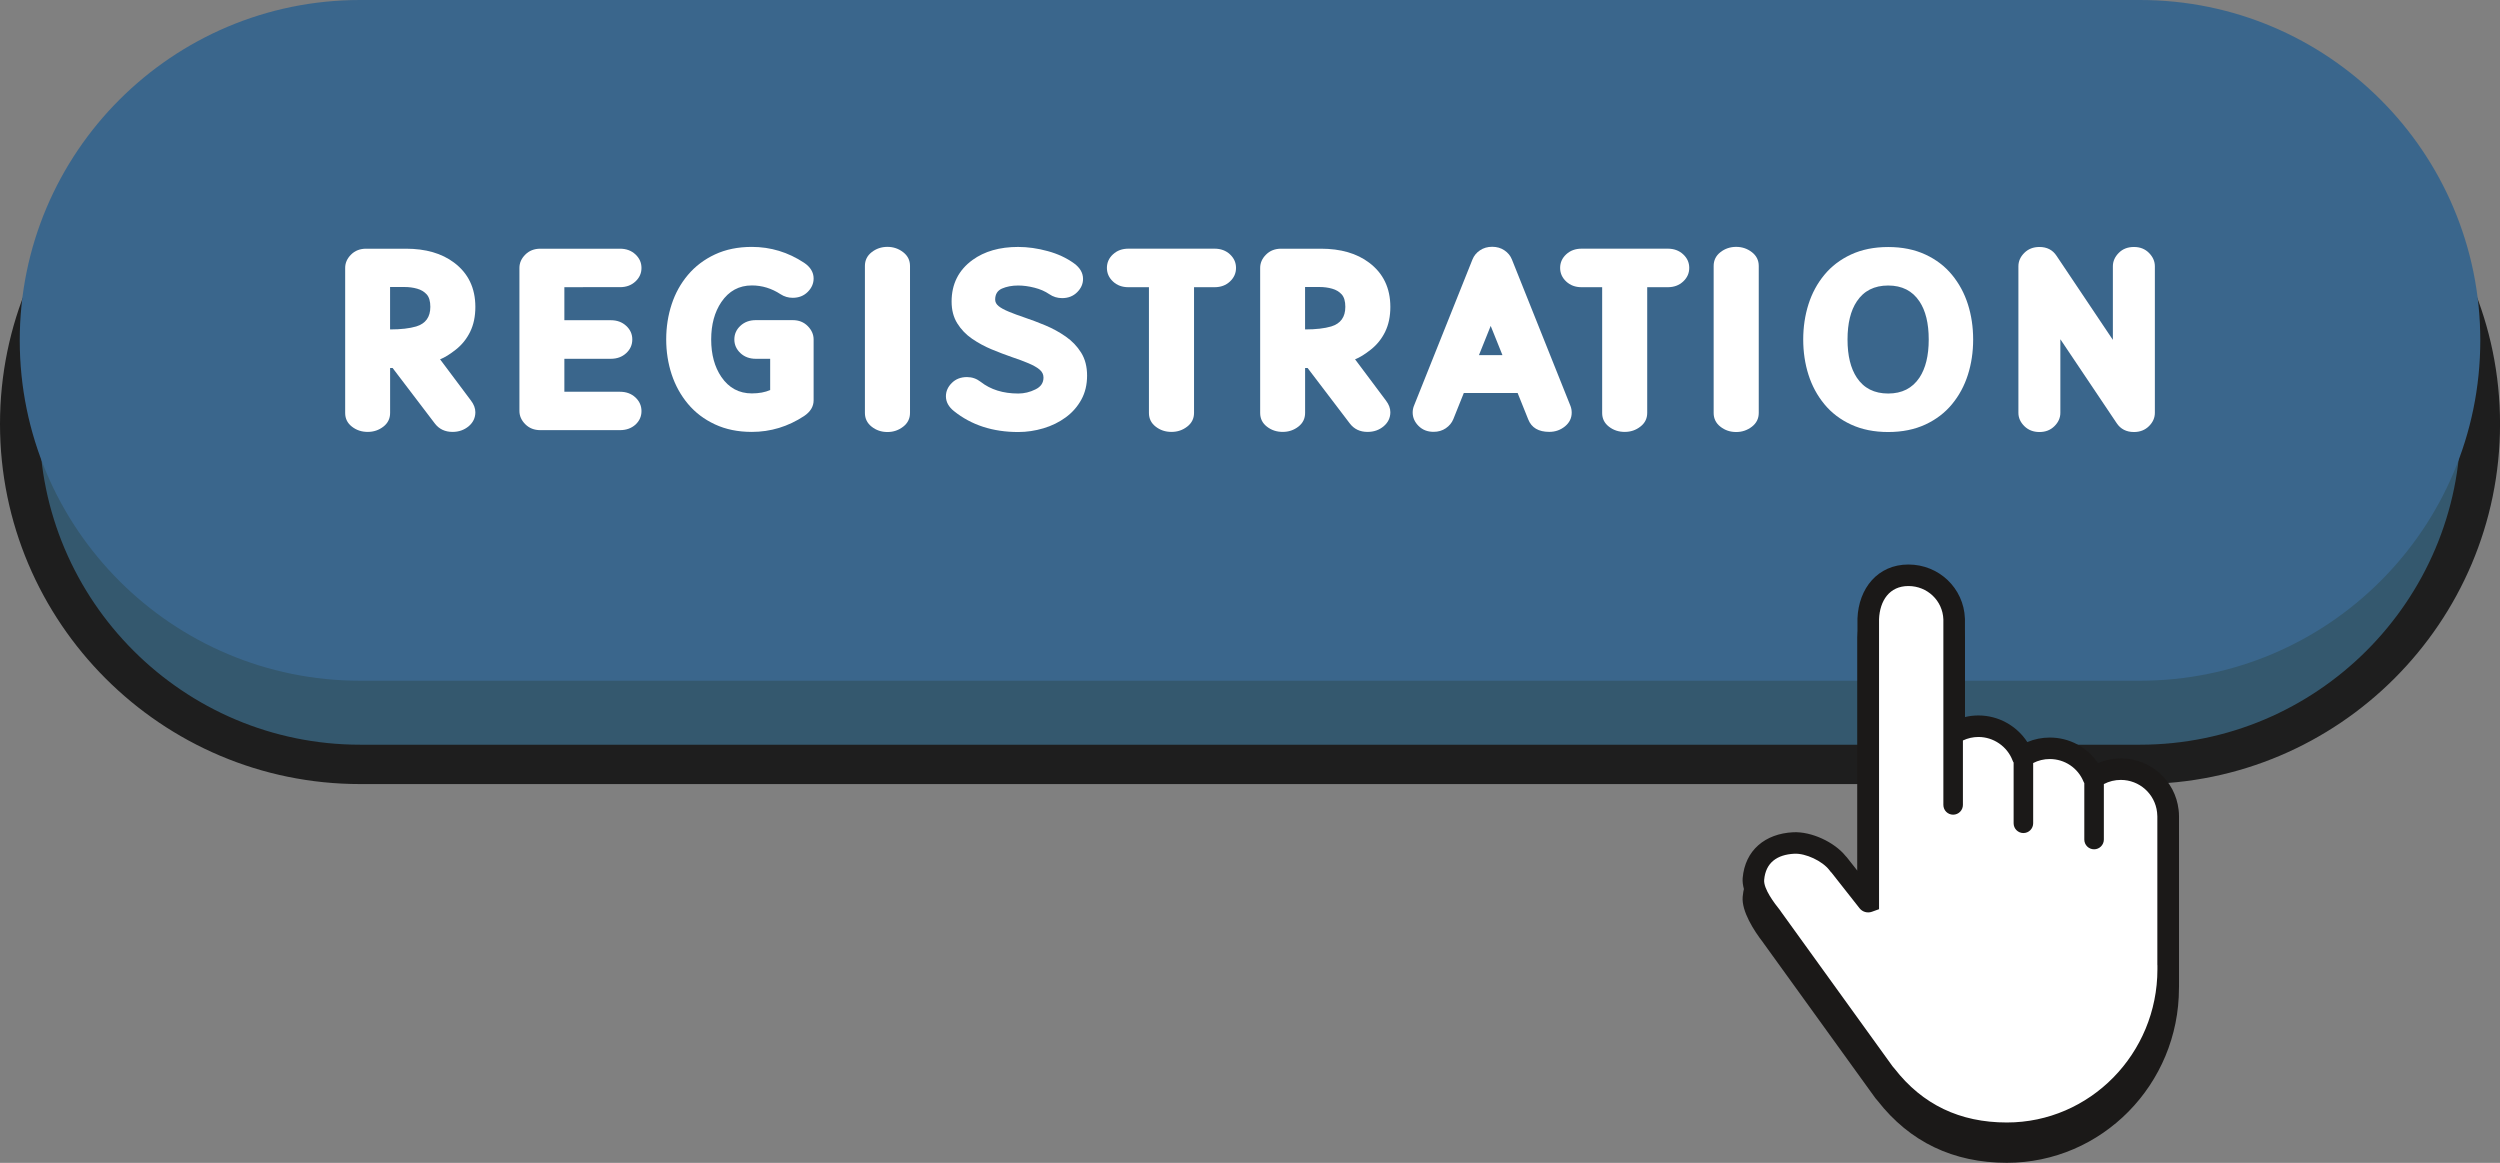 <?xml version="1.0" encoding="UTF-8" standalone="no"?><svg xmlns="http://www.w3.org/2000/svg" xmlns:xlink="http://www.w3.org/1999/xlink" fill="#000000" height="296.3" preserveAspectRatio="xMidYMid meet" version="1" viewBox="0.0 0.0 637.0 296.3" width="637" zoomAndPan="magnify"><rect x="0.0" y="0.0" width="637.0" height="296.3" fill="#808080" stroke="none"/><g><g id="change1_1"><path d="M545.23,194.76H91.76c-47.9,0-86.73-38.83-86.73-86.73l0,0c0-47.9,38.83-86.73,86.73-86.73h453.49 c47.9,0,86.73,38.83,86.73,86.73l0,0C631.97,155.92,593.13,194.76,545.23,194.76z" fill="#34586e"/></g><g id="change2_1"><path d="M545.23,199.78H91.76C41.16,199.78,0,158.62,0,108.02s41.16-91.76,91.76-91.76h453.49 c50.6,0,91.76,41.16,91.76,91.76S595.83,199.78,545.23,199.78z M91.76,26.33c-45.05,0-81.71,36.65-81.71,81.71 s36.65,81.71,81.71,81.71h453.49c45.05,0,81.71-36.65,81.71-81.71s-36.65-81.71-81.71-81.71C545.24,26.33,91.76,26.33,91.76,26.33z" fill="#1e1e1e"/></g><g id="change3_1"><path d="M545.23,173.45H91.76c-47.9,0-86.73-38.83-86.73-86.73l0,0C5.03,38.83,43.86,0,91.76,0h453.49 c47.9,0,86.73,38.83,86.73,86.73l0,0C631.97,134.63,593.13,173.45,545.23,173.45z" fill="#3a668c"/></g><g id="change4_2"><path d="M555.21,250.76v0.68l-0.01,0.32c0,24.55-19.66,44.52-43.85,44.52c-13.64,0-24.75-5.31-32.94-15.81 l-0.1-0.12c-0.23-0.26-0.3-0.35-0.41-0.48l-0.03-0.03l-28.54-39.55l-0.1-0.15c-0.03-0.05-0.05-0.09-0.08-0.11 c-2.23-2.86-5.43-7.87-5.12-11.51c0.61-7.11,5.73-11.31,12.87-11.68c4.61-0.24,10.48,2.47,13.37,6.06c0.1,0.1,0.21,0.2,0.29,0.31 l2.72,3.45v-64.23c0.28-7.74,5.17-13.81,12.98-13.81c7.79,0,14.1,6.03,14.4,13.73l0.01,0.22v24.92c1.12-0.27,2.28-0.41,3.45-0.41 c5.06,0,9.75,2.63,12.44,6.78c1.81-0.76,3.75-1.15,5.74-1.15c5,0,9.55,2.48,12.26,6.51c1.83-0.79,3.82-1.2,5.85-1.2 c7.53,0,13.85,5.63,14.7,13.11c0.08,0.52,0.1,1.09,0.1,1.68v37.74C555.21,250.61,555.21,250.66,555.21,250.76z" fill="#1b1918"/></g><g id="change5_1"><path d="M552.82,208.03c0-0.47-0.03-0.92-0.08-1.38c-0.68-6.01-5.78-10.68-11.97-10.68c-2.58,0-4.96,0.81-6.91,2.19 c-0.02,0.01-0.04,0.01-0.05-0.01c-1.79-4.39-6.11-7.48-11.15-7.48c-2.56,0-4.92,0.8-6.87,2.15c-0.02,0.01-0.04,0.01-0.04-0.01 c-1.72-4.54-6.11-7.77-11.27-7.77c-2.24,0-4.35,0.61-6.15,1.69c-0.02,0.01-0.04,0-0.04-0.03v-28.92l-0.01-0.06 c-0.21-6.23-5.37-11.15-11.65-11.15s-11.45,4.92-11.66,11.15v0.05v71.94c0,0.03-0.04,0.04-0.06,0.02l-7.55-9.59 c-0.04-0.04-0.08-0.08-0.12-0.1c-2.23-2.92-5.83-4.74-9.83-4.54c-5.74,0.29-10.49,4.86-10.98,10.59c-0.27,3.14,0.71,6.04,2.49,8.27 c0.07,0.1,0.1,0.14,0.19,0.29l29.85,37.97c0.1,0.12,0.14,0.19,0.35,0.41c0.05,0.06,0.12,0.15,0.18,0.21 c7.52,9.66,19.18,15.51,32.24,15.51c22.7,0,41.1-18.7,41.1-41.78c0-0.35,0.01-0.69,0-1.04c0.01-0.08,0-0.08,0-0.11L552.82,208.03 L552.82,208.03L552.82,208.03z" fill="#ffffff"/></g><g id="change4_1"><path d="M555.21,245.77v-37.74c0-0.58-0.03-1.16-0.1-1.68c-0.85-7.48-7.17-13.11-14.7-13.11 c-2.03,0-4.01,0.41-5.85,1.2c-2.71-4.03-7.25-6.51-12.26-6.51c-2,0-3.95,0.39-5.74,1.15c-2.69-4.15-7.37-6.78-12.44-6.78 c-1.17,0-2.33,0.13-3.45,0.41v-24.92l-0.01-0.22c-0.3-7.71-6.62-13.73-14.4-13.73c-7.81,0-12.7,6.07-12.98,13.81v64.23l-2.72-3.45 c-0.09-0.11-0.18-0.22-0.29-0.31c-2.89-3.58-8.76-6.29-13.37-6.06c-7.14,0.36-12.26,4.57-12.87,11.68 c-0.3,3.64,2.89,8.65,5.12,11.51c0.02,0.03,0.05,0.07,0.08,0.11l0.1,0.15l28.54,39.55l0.03,0.03c0.1,0.13,0.18,0.23,0.41,0.48 l0.1,0.12c8.2,10.51,19.3,15.81,32.94,15.81c24.19,0,43.85-19.98,43.85-44.52l0.01-0.32v-0.68 C555.22,245.88,555.22,245.82,555.21,245.77z M549.71,245.86l-0.01,0.04l0.01,0.1v0.98c0,21.52-17.21,39.03-38.36,39.03 c-11.96,0-21.5-4.55-28.64-13.74l-0.31-0.36c-0.11-0.12-0.15-0.17-0.19-0.23l-28.35-39.3c-0.04-0.05-0.06-0.1-0.09-0.13l-0.21-0.31 c-1.43-1.78-4.24-5.46-4.05-7.75c0.38-4.37,3.26-6.43,7.67-6.66c2.92-0.15,7.16,1.86,8.94,4.17l0.42,0.54l0.08,0.04l7.21,9.16 c0.73,0.92,1.98,1.27,3.09,0.89l1.86-0.67v-73.89c0.19-4.74,2.66-8.45,7.48-8.45c4.83,0,8.74,3.73,8.91,8.5v47.27 c0,1.38,1.11,2.49,2.49,2.49s2.49-1.12,2.49-2.49v-16.42c1.23-0.58,2.58-0.89,3.96-0.89c3.83,0,7.33,2.41,8.69,5.98 c0.07,0.19,0.16,0.38,0.27,0.54v15.47c0,1.38,1.12,2.49,2.49,2.49c1.38,0,2.49-1.12,2.49-2.49v-15.35 c1.29-0.67,2.74-1.02,4.23-1.02c3.79,0,7.17,2.26,8.59,5.74c0.06,0.14,0.12,0.28,0.21,0.41v14.36c0,1.38,1.11,2.49,2.49,2.49 s2.49-1.12,2.49-2.49v-14.13c1.32-0.7,2.8-1.06,4.32-1.06c4.73,0,8.71,3.54,9.24,8.25c0.04,0.32,0.07,0.68,0.07,1.04v37.85H549.71z" fill="#1b1918"/></g><g fill="#ffffff" id="change5_2"><path d="M115.31,110.05c-1.91,0-3.42-0.71-4.52-2.15l-10.76-14.14H99.4v11.46c0,1.43-0.57,2.6-1.72,3.49 c-1.15,0.89-2.48,1.34-3.99,1.34c-1.54,0-2.88-0.45-4.02-1.34c-1.15-0.89-1.72-2.05-1.72-3.49V68.26c0-1.26,0.5-2.4,1.5-3.39 c1-1,2.28-1.5,3.83-1.5h10.16c5.03,0,9.11,1.18,12.25,3.54c3.62,2.71,5.43,6.48,5.43,11.29c0,2.42-0.44,4.53-1.32,6.33 s-2.09,3.31-3.63,4.53c-1.54,1.22-2.88,2.05-4.04,2.49l7.89,10.54c0.73,0.97,1.1,1.95,1.1,2.94c0,1.43-0.57,2.62-1.7,3.58 C118.27,109.56,116.9,110.05,115.31,110.05z M99.4,83.94c2.76,0,4.97-0.26,6.66-0.76c2.4-0.73,3.59-2.4,3.59-4.99 c0-1.43-0.31-2.49-0.93-3.18c-0.62-0.68-1.43-1.17-2.43-1.45c-1-0.29-2.09-0.43-3.27-0.43h-3.63v10.81H99.4z"/><path d="M157.98,109.6h-20.3c-1.56,0-2.83-0.5-3.83-1.5c-1-1-1.5-2.13-1.5-3.39V68.26c0-1.26,0.5-2.4,1.5-3.39 c1-1,2.28-1.5,3.83-1.5h20.3c1.58,0,2.88,0.48,3.92,1.44c1.03,0.96,1.55,2.11,1.55,3.46c0,1.35-0.51,2.5-1.55,3.46 c-1.03,0.96-2.34,1.44-3.92,1.44H143.8v8.42h11.84c1.58,0,2.88,0.48,3.92,1.44c1.04,0.96,1.55,2.11,1.55,3.46 c0,1.37-0.51,2.53-1.55,3.49c-1.04,0.96-2.34,1.44-3.92,1.44H143.8v8.4h14.18c1.58,0,2.88,0.48,3.92,1.44 c1.03,0.96,1.55,2.12,1.55,3.49c0,1.35-0.51,2.5-1.55,3.46C160.86,109.13,159.55,109.6,157.98,109.6z"/><path d="M191.56,110.05c-3.52,0-6.65-0.64-9.39-1.92c-2.75-1.28-5.04-3.02-6.88-5.22s-3.22-4.71-4.15-7.51 c-0.92-2.8-1.39-5.78-1.39-8.92c0-3.16,0.47-6.14,1.39-8.95s2.31-5.31,4.15-7.49s4.14-3.93,6.88-5.21 c2.75-1.28,5.88-1.92,9.39-1.92c4.8,0,9.24,1.35,13.32,4.04c1.62,1.09,2.43,2.43,2.43,4.01c0,1.28-0.5,2.42-1.5,3.42 c-1,1-2.28,1.5-3.83,1.5c-1.11,0-2.15-0.3-3.09-0.91c-2.27-1.49-4.72-2.24-7.32-2.24c-3.26,0-5.85,1.41-7.77,4.23 c-1.72,2.55-2.59,5.72-2.59,9.54c0,3.83,0.87,7.01,2.59,9.54c1.91,2.8,4.51,4.2,7.77,4.2c1.83,0,3.38-0.29,4.67-0.86v-7.96h-3.66 c-1.58,0-2.88-0.48-3.92-1.45c-1.03-0.97-1.55-2.13-1.55-3.47c0-1.37,0.51-2.53,1.55-3.49c1.03-0.96,2.34-1.44,3.92-1.44h9.4 c1.56,0,2.83,0.5,3.83,1.51s1.5,2.15,1.5,3.41V102c0,1.58-0.81,2.92-2.43,4.01C200.8,108.69,196.36,110.05,191.56,110.05z"/><path d="M226.12,110.08c-1.54,0-2.88-0.46-4.02-1.36c-1.14-0.9-1.72-2.07-1.72-3.5V67.76c0-1.43,0.57-2.6,1.72-3.5 c1.15-0.9,2.49-1.36,4.02-1.36c1.51,0,2.85,0.46,4.01,1.36c1.16,0.9,1.74,2.07,1.74,3.5v37.46c0,1.43-0.58,2.6-1.74,3.5 C228.97,109.62,227.64,110.08,226.12,110.08z"/><path d="M259.45,110.08c-6.5,0-11.96-1.78-16.38-5.33c-1.37-1.09-2.05-2.36-2.05-3.78c0-1.26,0.5-2.4,1.5-3.39 c1-1,2.29-1.5,3.87-1.5c1.28,0,2.44,0.4,3.47,1.2c2.55,2,5.74,2.99,9.59,2.99c1.51,0,2.98-0.35,4.38-1.05 c1.37-0.66,2.05-1.66,2.05-3.03c0-0.78-0.32-1.45-0.98-2.01c-0.66-0.56-1.6-1.09-2.82-1.61s-2.62-1.04-4.18-1.56 c-1.7-0.59-3.44-1.25-5.22-1.99s-3.44-1.64-5-2.71c-1.56-1.07-2.81-2.39-3.77-3.93c-0.96-1.55-1.44-3.39-1.44-5.54 c0-4.48,1.78-8.01,5.33-10.6c3.05-2.21,6.92-3.32,11.62-3.32c2.44,0,4.95,0.35,7.53,1.06c2.58,0.7,4.82,1.75,6.74,3.14 c1.51,1.11,2.27,2.43,2.27,3.95c0,1.26-0.5,2.4-1.5,3.39c-1,1-2.28,1.5-3.83,1.5c-1.2,0-2.29-0.33-3.28-1.01 c-1.07-0.73-2.34-1.29-3.8-1.65c-1.46-0.37-2.83-0.55-4.12-0.55c-1.58,0-2.97,0.27-4.16,0.79c-1.14,0.52-1.7,1.46-1.7,2.8 c0,0.63,0.29,1.18,0.87,1.65c0.58,0.48,1.45,0.95,2.59,1.42c1.15,0.48,2.45,0.96,3.93,1.46c1.75,0.59,3.54,1.26,5.38,2.03 c1.84,0.77,3.57,1.71,5.19,2.84c1.62,1.12,2.94,2.5,3.95,4.12c1.01,1.62,1.51,3.57,1.51,5.84c0,2.29-0.48,4.34-1.46,6.12 c-0.98,1.79-2.31,3.3-3.99,4.53c-1.68,1.23-3.57,2.16-5.67,2.78C263.75,109.76,261.62,110.08,259.45,110.08z"/><path d="M298.49,110.05c-1.54,0-2.88-0.45-4.02-1.34c-1.15-0.89-1.72-2.05-1.72-3.49V73.18h-5.24 c-1.58,0-2.88-0.48-3.92-1.45c-1.04-0.97-1.55-2.13-1.55-3.47c0-1.34,0.51-2.5,1.55-3.46c1.04-0.96,2.34-1.44,3.92-1.44h21.96 c1.58,0,2.88,0.48,3.92,1.44c1.03,0.96,1.55,2.11,1.55,3.46s-0.51,2.5-1.55,3.47c-1.03,0.97-2.34,1.45-3.92,1.45h-5.23v32.03 c0,1.43-0.58,2.6-1.74,3.49C301.34,109.6,300.01,110.05,298.49,110.05z"/><path d="M348.45,110.05c-1.91,0-3.42-0.71-4.52-2.15l-10.76-14.14h-0.63v11.46c0,1.43-0.57,2.6-1.72,3.49 s-2.48,1.34-3.99,1.34c-1.54,0-2.88-0.45-4.02-1.34c-1.15-0.89-1.72-2.05-1.72-3.49V68.26c0-1.26,0.5-2.4,1.5-3.39 c1-1,2.28-1.5,3.83-1.5h10.16c5.03,0,9.11,1.18,12.25,3.54c3.62,2.71,5.43,6.48,5.43,11.29c0,2.42-0.44,4.53-1.32,6.33 s-2.09,3.31-3.63,4.53c-1.54,1.22-2.88,2.05-4.04,2.49l7.89,10.54c0.73,0.97,1.1,1.95,1.1,2.94c0,1.43-0.57,2.62-1.7,3.58 C351.42,109.57,350.06,110.05,348.45,110.05z M332.54,83.94c2.76,0,4.97-0.26,6.66-0.76c2.4-0.73,3.59-2.4,3.59-4.99 c0-1.43-0.31-2.49-0.93-3.18c-0.62-0.68-1.43-1.17-2.43-1.45c-1-0.29-2.09-0.43-3.27-0.43h-3.63v10.81H332.54z"/><path d="M372.98,100.13l-2.68,6.69c-0.38,0.92-1.02,1.69-1.91,2.3s-1.93,0.91-3.11,0.91c-1.56,0-2.83-0.5-3.83-1.5 c-1-1-1.5-2.14-1.5-3.42c0-0.57,0.1-1.12,0.31-1.67l14.93-37.34c0.38-0.95,1.02-1.72,1.91-2.32c0.89-0.6,1.93-0.9,3.11-0.9 s2.22,0.3,3.11,0.9c0.89,0.6,1.53,1.37,1.91,2.32l14.93,37.34c0.21,0.55,0.31,1.11,0.31,1.7c0,1.39-0.57,2.55-1.7,3.49 c-1.14,0.93-2.47,1.41-4.01,1.41c-2.74,0-4.53-1.06-5.36-3.16l-2.71-6.75C386.68,100.13,372.98,100.13,372.98,100.13z M382.82,90.48l-2.99-7.44l-2.99,7.44H382.82z"/><path d="M413.97,110.05c-1.54,0-2.88-0.45-4.02-1.34c-1.15-0.89-1.72-2.05-1.72-3.49V73.18h-5.24 c-1.58,0-2.88-0.48-3.92-1.45c-1.04-0.97-1.55-2.13-1.55-3.47c0-1.34,0.51-2.5,1.55-3.46c1.04-0.96,2.34-1.44,3.92-1.44h21.96 c1.58,0,2.88,0.48,3.92,1.44c1.04,0.96,1.55,2.11,1.55,3.46s-0.51,2.5-1.55,3.47c-1.04,0.97-2.34,1.45-3.92,1.45h-5.24v32.03 c0,1.43-0.58,2.6-1.74,3.49C416.83,109.6,415.49,110.05,413.97,110.05z"/><path d="M442.38,110.08c-1.54,0-2.88-0.46-4.02-1.36c-1.15-0.9-1.72-2.07-1.72-3.5V67.76c0-1.43,0.57-2.6,1.72-3.5 c1.15-0.9,2.49-1.36,4.02-1.36c1.51,0,2.85,0.46,4.01,1.36c1.16,0.9,1.74,2.07,1.74,3.5v37.46c0,1.43-0.58,2.6-1.74,3.5 C445.22,109.62,443.89,110.08,442.38,110.08z"/><path d="M481.11,110.08c-3.57,0-6.73-0.64-9.47-1.91c-2.74-1.27-5-3-6.8-5.19c-1.8-2.19-3.15-4.69-4.04-7.49 c-0.89-2.8-1.34-5.8-1.34-8.98s0.45-6.17,1.34-8.98s2.24-5.31,4.04-7.49c1.8-2.19,4.07-3.92,6.8-5.19 c2.74-1.27,5.89-1.91,9.47-1.91s6.73,0.64,9.47,1.91c2.74,1.27,5,3,6.8,5.19c1.8,2.19,3.15,4.69,4.04,7.49 c0.89,2.8,1.34,5.8,1.34,8.98s-0.45,6.17-1.34,8.98c-0.89,2.8-2.24,5.31-4.04,7.49c-1.8,2.19-4.07,3.92-6.8,5.19 C487.84,109.44,484.68,110.08,481.11,110.08z M481.11,100.27c3.52,0,6.16-1.35,7.96-4.04c1.58-2.38,2.37-5.62,2.37-9.72 c0-4.13-0.79-7.37-2.37-9.72c-1.79-2.69-4.44-4.04-7.96-4.04c-3.54,0-6.2,1.35-7.99,4.04c-1.58,2.36-2.37,5.6-2.37,9.72 c0,4.11,0.79,7.34,2.37,9.72C474.91,98.92,477.57,100.27,481.11,100.27z"/><path d="M543.72,110.08c-1.91,0-3.38-0.75-4.38-2.24l-14.36-21.4v18.75c0,1.26-0.5,2.4-1.5,3.39 c-1,1-2.28,1.5-3.83,1.5c-1.55,0-2.84-0.5-3.85-1.5c-1.01-1-1.51-2.13-1.51-3.39V67.85c0-1.28,0.5-2.42,1.51-3.42 c1.01-1,2.29-1.5,3.85-1.5c1.91,0,3.37,0.75,4.35,2.24l14.36,21.43V67.85c0-1.26,0.5-2.4,1.5-3.41c1-1.02,2.29-1.51,3.87-1.51 c1.56,0,2.83,0.5,3.83,1.51c1,1.01,1.5,2.15,1.5,3.41v37.34c0,1.26-0.5,2.4-1.5,3.39C546.56,109.57,545.28,110.08,543.72,110.08z"/></g></g></svg>